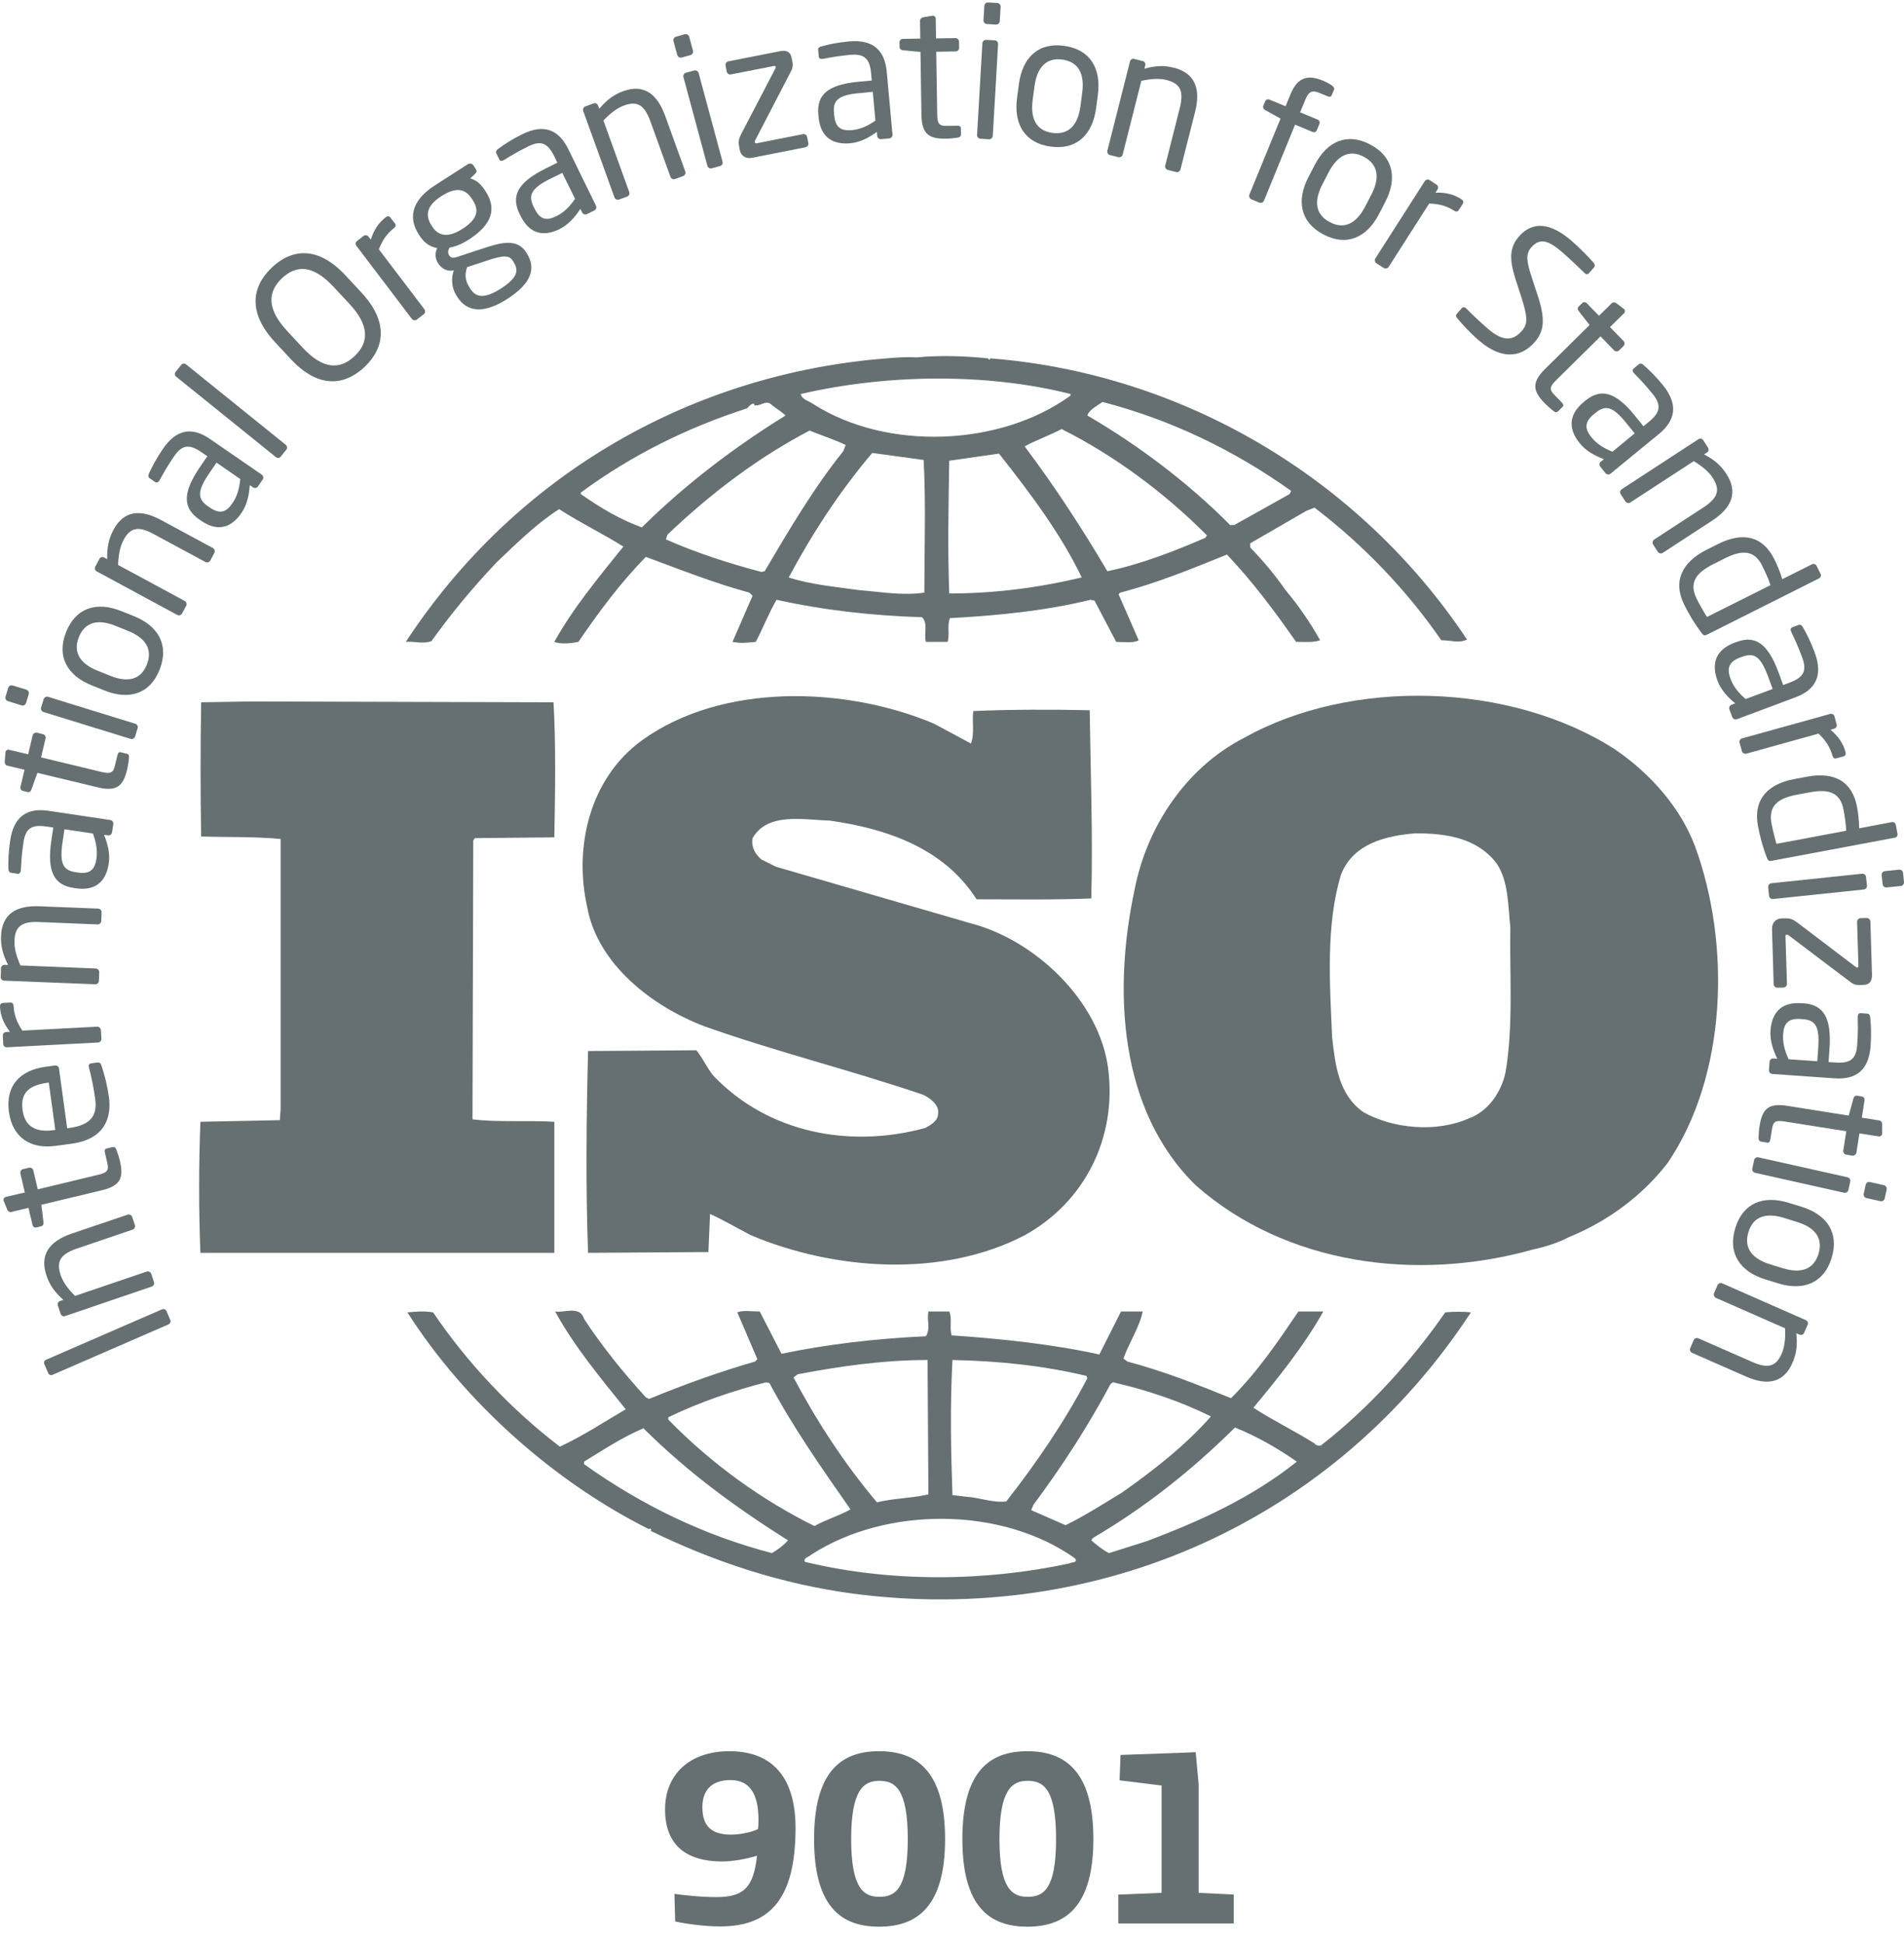 <svg width="96" height="98" viewBox="0 0 96 98" fill="none" xmlns="http://www.w3.org/2000/svg">
<g clip-path="url(#clip0_2009_8426)">
<path d="M85.46 42.651C84.731 40.724 83.233 39.003 81.411 37.765C76.151 34.401 68.134 34.161 62.716 37.201C59.759 38.72 57.818 41.724 57.213 44.815C56.117 49.896 56.398 55.94 60.285 59.748C64.82 63.75 71.416 64.634 77.282 62.99C77.56 62.937 78.445 62.714 79.054 62.387L79.227 62.312C81.048 61.55 82.785 60.308 84.082 58.626C87.077 54.221 87.282 47.614 85.46 42.65L85.46 42.651ZM75.908 54.061C75.704 55.023 75.059 56.023 74.044 56.385C72.427 57.1 70.242 56.903 68.745 56.065C67.49 55.181 67.329 53.703 67.167 52.301C67.043 49.54 66.846 46.617 67.614 44.091C68.216 42.526 69.877 42.126 71.377 42.008C72.955 42.008 74.489 42.25 75.464 43.53C76.07 44.449 76.031 45.652 76.151 46.734C76.109 49.015 76.313 51.736 75.908 54.06V54.061Z" fill="#667072"/>
<path d="M27.949 56.549C26.614 56.467 25.115 56.584 23.823 56.425L23.862 42.367L23.943 42.25L27.95 42.211C27.992 39.93 28.031 37.482 27.908 35.403L12.654 35.36L10.142 35.403C10.104 37.524 10.104 40.004 10.142 42.168C11.52 42.21 12.813 42.168 14.149 42.292V55.906L14.11 56.467L10.104 56.549C10.019 58.787 10.019 60.952 10.104 63.155H27.95V56.549H27.949Z" fill="#667072"/>
<path d="M72.87 66.156C71.172 68.601 69.026 70.964 66.683 72.801C66.598 72.925 66.355 72.879 66.278 72.763C65.262 72.123 64.171 71.602 63.198 70.963C64.494 69.403 65.749 67.841 66.721 66.113H65.465C64.457 67.6 63.403 69.162 62.068 70.481C60.285 69.762 58.668 69.119 56.846 68.636L56.645 68.484C56.927 67.675 57.452 66.916 57.614 66.113H56.521L55.429 68.278C53.044 67.757 50.412 67.476 47.983 67.317C47.86 66.959 48.022 66.437 47.86 66.113H46.809C46.725 66.596 46.929 66.959 46.686 67.36C44.177 67.476 41.75 67.757 39.403 68.243L38.307 66.113C37.905 66.113 37.457 66.036 37.176 66.156L38.187 68.519L38.067 68.636C36.242 69.162 34.467 69.804 32.726 70.521L32.563 70.439C31.429 69.197 30.336 67.842 29.445 66.479C29.243 65.795 28.433 66.195 27.99 66.113C28.958 67.877 30.256 69.438 31.549 71.042C30.456 71.683 29.367 72.4 28.229 72.925C25.801 71.081 23.539 68.678 21.837 66.156C21.351 66.079 21.03 66.114 20.541 66.156C23.454 70.723 27.989 74.725 32.725 77.088C32.725 77.088 32.725 77.052 32.767 77.052C32.802 77.052 32.883 77.126 32.802 77.169C36.001 78.73 39.401 79.852 43.002 80.334C55.428 81.973 67.287 76.651 74.165 66.156C73.806 66.114 73.273 66.114 72.868 66.156H72.87ZM55.997 69.762L56.117 69.68C57.861 70.08 59.517 70.642 61.056 71.401C59.76 72.88 58.1 74.164 56.565 75.243C55.635 75.804 54.7 76.41 53.728 76.885L51.991 76.126L52.111 75.85C53.57 73.889 54.867 71.883 55.998 69.762H55.997ZM48.023 68.559C50.331 68.602 52.639 68.842 54.781 69.361L54.823 69.481C53.692 71.642 52.272 73.728 50.736 75.687C50.046 75.768 49.401 75.491 48.714 75.45L48.023 75.367C47.942 73.005 47.899 70.923 48.023 68.559ZM40.215 69.279C42.318 68.879 44.503 68.559 46.768 68.559L46.81 75.333C45.957 75.528 45.028 75.528 44.217 75.733C42.557 73.764 41.183 71.642 40.01 69.438L40.215 69.279ZM33.696 71.444C35.278 70.68 36.934 70.116 38.632 69.68L38.797 69.722C39.967 71.926 41.426 74.005 42.882 76.088C42.317 76.41 41.627 76.605 41.064 76.928C38.393 75.608 35.842 73.764 33.696 71.561V71.444ZM38.918 78.291C35.518 77.407 32.36 75.886 29.447 73.806V73.682C30.42 73.086 31.392 72.444 32.442 72C34.75 74.289 37.135 76.009 39.729 77.649C39.524 77.89 39.201 78.132 38.919 78.291H38.918ZM53.932 78.809C49.644 79.735 44.866 79.771 40.578 78.731C40.497 78.532 40.779 78.49 40.902 78.373C44.665 75.929 50.532 75.929 54.218 78.568C54.338 78.809 54.014 78.732 53.933 78.809H53.932ZM57.818 77.691L55.916 78.291C55.591 78.132 55.309 77.89 55.024 77.649L55.105 77.528C57.696 76.009 60.042 74.165 62.269 71.961C63.361 72.401 64.415 73.004 65.387 73.682C63.122 75.492 60.49 76.688 57.818 77.691Z" fill="#667072"/>
<path d="M21.758 32.316C22.731 30.953 23.823 29.634 25.035 28.353C26.085 27.352 27.058 26.391 28.192 25.667C29.245 26.349 30.419 26.916 31.43 27.554C30.175 29.108 28.882 30.677 27.948 32.355C28.23 32.479 28.759 32.44 29.164 32.355C30.175 30.876 31.268 29.392 32.564 28.073C34.301 28.715 36.003 29.392 37.785 29.875L37.944 30.035L36.933 32.356C37.38 32.441 37.662 32.398 38.106 32.356C38.469 31.678 38.751 30.919 39.156 30.234C41.506 30.759 43.976 31.036 46.485 31.114C46.809 31.398 46.565 31.997 46.686 32.356H47.778C47.898 31.962 47.739 31.515 47.898 31.16C50.248 31.036 52.714 30.795 54.987 30.234L55.185 30.276L56.278 32.356C56.644 32.356 57.127 32.441 57.412 32.274L56.398 29.957L56.482 29.875C58.34 29.393 60.084 28.673 61.863 27.956C63.121 29.276 64.291 30.837 65.348 32.356C65.791 32.356 66.236 32.398 66.561 32.274C66.073 31.398 65.465 30.518 64.82 29.751C64.291 28.992 63.727 28.314 63.036 27.595V27.389L65.87 25.75L66.279 25.59C68.745 27.471 70.929 29.752 72.67 32.275C73.156 32.275 73.561 32.441 73.966 32.239C68.54 24.072 59.597 18.82 49.929 18.065L49.887 18.142L49.805 18.065C48.714 17.947 47.374 17.901 46.201 18.018C45.757 17.983 45.231 18.018 44.703 18.065C34.992 18.82 26.05 23.83 20.461 32.356C20.866 32.317 21.352 32.48 21.757 32.317L21.758 32.316ZM38.555 28.796L38.393 28.832C36.734 28.395 35.113 27.87 33.577 27.192L33.654 26.951C35.881 24.83 38.227 23.066 40.817 21.706C41.427 21.948 42.033 22.146 42.639 22.43L42.519 22.742C40.978 24.669 39.767 26.748 38.555 28.795V28.796ZM46.606 29.874C45.475 30.034 44.464 29.839 43.326 29.75C42.237 29.591 40.859 29.474 39.768 29.109C40.941 26.916 42.318 24.791 43.979 22.833L46.568 23.187C46.688 25.266 46.606 27.672 46.606 29.875V29.874ZM47.861 29.918C47.779 27.789 47.822 25.429 47.861 23.225C48.671 23.109 49.559 22.985 50.37 22.867C51.949 24.865 53.488 26.915 54.541 29.108C52.354 29.633 50.127 29.917 47.861 29.917V29.918ZM60.774 27.111C59.193 27.789 57.572 28.431 55.834 28.796C54.581 26.674 53.206 24.553 51.663 22.502C52.23 22.189 52.92 21.949 53.527 21.629C56.162 22.949 58.709 24.83 60.852 26.986L60.774 27.11V27.111ZM55.591 20.263C58.991 21.147 62.187 22.666 65.102 24.748L65.02 24.907L62.23 26.468H62.026C59.883 24.311 57.375 22.431 54.823 20.945C54.904 20.665 55.309 20.462 55.591 20.263ZM53.974 19.862V19.944C50.451 22.503 44.747 22.743 41.025 20.381C40.817 20.221 40.416 20.143 40.374 19.862C44.665 18.865 49.721 18.784 53.974 19.862ZM29.285 24.83C31.835 22.949 34.669 21.548 37.664 20.586C37.787 20.462 37.865 20.345 38.027 20.345V20.426C38.351 20.504 38.594 20.143 38.876 20.381C39.119 20.586 39.404 20.745 39.606 20.945C37.097 22.502 34.627 24.348 32.361 26.586C31.269 26.192 30.257 25.589 29.285 24.907V24.83H29.285Z" fill="#667072"/>
<path d="M46.648 56.861C42.843 57.904 38.714 57.109 35.962 54.221C35.64 53.82 35.437 53.345 35.112 52.944L29.651 52.983C29.566 56.225 29.528 59.951 29.651 63.155L35.718 63.116L35.8 61.194C36.491 61.512 37.177 61.913 37.865 62.271C42.075 64.035 47.494 64.436 51.663 62.271C54.7 60.593 56.321 57.351 55.873 53.859C55.43 50.46 52.192 47.374 48.915 46.536L39.119 43.691L38.393 43.328C38.069 43.051 37.865 42.694 37.945 42.249C38.714 40.93 40.497 41.331 41.832 41.366C44.665 41.767 47.579 42.729 49.238 45.333C51.018 45.333 53.082 45.368 55.024 45.291C55.105 42.009 54.989 39.128 54.943 35.803C53.122 35.761 50.895 35.761 49.077 35.845C48.995 36.321 49.155 36.998 48.953 37.481L47.093 36.48C42.639 34.6 36.406 34.401 32.361 37.324C29.729 39.244 28.922 42.693 29.609 45.733C30.134 48.614 32.886 50.736 35.518 51.736C39.119 53.017 42.883 53.943 46.529 55.181C46.891 55.344 47.374 55.707 47.297 56.147C47.297 56.502 46.931 56.709 46.649 56.86L46.648 56.861Z" fill="#667072"/>
<path d="M8.39 66.085L8.587 66.542C8.622 66.629 8.576 66.727 8.485 66.767L2.654 69.303C2.569 69.339 2.471 69.314 2.432 69.221L2.235 68.764C2.199 68.678 2.235 68.582 2.326 68.543L8.161 66.007C8.242 65.971 8.352 65.992 8.39 66.085V66.085Z" fill="#667072"/>
<path d="M6.663 61.342L6.801 61.754C6.832 61.849 6.783 61.954 6.688 61.985L3.869 62.943C3.006 63.238 2.84 63.62 3.058 64.278C3.178 64.639 3.453 64.997 3.781 65.328L7.397 64.1C7.481 64.069 7.594 64.118 7.626 64.214L7.766 64.636C7.794 64.721 7.746 64.824 7.65 64.856L3.285 66.342C3.19 66.374 3.091 66.331 3.059 66.235L2.915 65.806C2.883 65.711 2.936 65.615 3.031 65.583L3.193 65.526C2.767 65.143 2.51 64.8 2.34 64.291C1.992 63.255 2.478 62.575 3.616 62.185L6.435 61.23C6.526 61.199 6.632 61.249 6.664 61.344L6.663 61.342Z" fill="#667072"/>
<path d="M5.864 57.947C5.931 58.117 6.005 58.345 6.044 58.512C6.234 59.328 6.117 59.764 5.152 59.997L2.087 60.732L2.192 61.612C2.207 61.711 2.171 61.797 2.072 61.818L1.837 61.874C1.742 61.899 1.664 61.842 1.639 61.747L1.435 60.888L0.576 61.093C0.488 61.114 0.403 61.069 0.364 60.976L0.184 60.533C0.181 60.525 0.181 60.514 0.177 60.508C0.16 60.437 0.209 60.359 0.297 60.338L1.252 60.111L1.027 59.153C1.006 59.058 1.065 58.957 1.161 58.936L1.46 58.865C1.555 58.841 1.654 58.901 1.679 58.999L1.905 59.954L4.967 59.216C5.45 59.103 5.492 58.961 5.407 58.607L5.291 58.113C5.262 57.989 5.284 57.918 5.372 57.897L5.679 57.822C5.756 57.804 5.82 57.836 5.866 57.947L5.864 57.947Z" fill="#667072"/>
<path d="M2.975 53.86L3.387 56.877L3.515 56.858C4.579 56.709 4.913 56.234 4.801 55.404C4.73 54.882 4.6 54.219 4.484 53.814C4.48 53.796 4.477 53.785 4.477 53.768C4.466 53.697 4.491 53.618 4.583 53.607L4.885 53.564C5.002 53.547 5.068 53.575 5.114 53.714C5.284 54.214 5.407 54.703 5.492 55.306C5.633 56.342 5.288 57.417 3.624 57.652L2.818 57.761C1.539 57.943 0.63 57.343 0.45 56.055C0.27 54.74 1 53.959 2.271 53.78L2.754 53.714C2.871 53.699 2.959 53.749 2.976 53.859L2.975 53.86ZM2.379 54.583C1.368 54.725 1.03 55.165 1.139 55.96C1.245 56.734 1.742 57.106 2.707 56.971L2.788 56.959L2.46 54.572L2.378 54.583L2.379 54.583Z" fill="#667072"/>
<path d="M0.688 50.722C0.709 51.142 0.835 51.514 1.128 51.953L4.901 51.755C4.989 51.751 5.084 51.829 5.088 51.928L5.113 52.372C5.116 52.464 5.039 52.549 4.94 52.553L0.348 52.794C0.25 52.797 0.165 52.73 0.162 52.63L0.141 52.205C0.134 52.106 0.211 52.027 0.31 52.023L0.501 52.013C0.163 51.577 0.022 51.164 0 50.757C-0.003 50.628 0.046 50.565 0.155 50.557L0.522 50.54C0.621 50.532 0.68 50.593 0.687 50.719L0.688 50.722Z" fill="#667072"/>
<path d="M5.123 45.989L5.106 46.426C5.102 46.525 5.018 46.603 4.919 46.6L1.955 46.479C1.046 46.444 0.754 46.742 0.73 47.43C0.712 47.81 0.839 48.242 1.033 48.668L4.831 48.821C4.919 48.825 5.007 48.91 5.003 49.009L4.986 49.453C4.982 49.545 4.898 49.623 4.799 49.616L0.208 49.435C0.109 49.432 0.032 49.354 0.035 49.254L0.053 48.8C0.056 48.701 0.141 48.634 0.24 48.637L0.409 48.644C0.152 48.133 0.032 47.721 0.053 47.186C0.095 46.096 0.789 45.636 1.987 45.685L4.947 45.803C5.05 45.806 5.128 45.891 5.123 45.99V45.989Z" fill="#667072"/>
<path d="M5.712 41.544L5.649 41.959C5.634 42.059 5.543 42.125 5.444 42.112L5.247 42.083C5.434 42.552 5.557 43.027 5.483 43.53C5.371 44.294 4.938 44.942 3.824 44.779L3.715 44.761C2.752 44.62 2.355 43.98 2.587 42.38L2.686 41.717L2.331 41.663C1.58 41.554 1.284 41.773 1.182 42.472C1.094 43.057 1.07 43.494 1.052 43.86C1.049 43.877 1.049 43.884 1.044 43.902C1.03 43.983 0.992 44.061 0.879 44.044L0.566 43.997C0.467 43.983 0.425 43.912 0.425 43.785C0.414 43.405 0.421 42.982 0.513 42.373C0.696 41.127 1.394 40.716 2.447 40.872L5.559 41.337C5.657 41.351 5.727 41.443 5.714 41.543L5.712 41.544ZM3.25 41.803L3.151 42.466C2.992 43.551 3.189 43.874 3.823 43.97L3.929 43.985C4.57 44.081 4.785 43.804 4.863 43.282C4.922 42.867 4.852 42.48 4.684 42.016L3.25 41.803Z" fill="#667072"/>
<path d="M6.505 38.191C6.491 38.372 6.452 38.607 6.414 38.776C6.22 39.589 5.917 39.926 4.951 39.695L1.886 38.96L1.586 39.795C1.555 39.89 1.488 39.947 1.389 39.925L1.153 39.869C1.054 39.844 1.012 39.759 1.033 39.663L1.237 38.804L0.377 38.598C0.289 38.577 0.233 38.495 0.24 38.396L0.275 37.921C0.278 37.91 0.282 37.903 0.282 37.892C0.299 37.821 0.376 37.776 0.462 37.797L1.42 38.024L1.646 37.07C1.67 36.974 1.769 36.914 1.865 36.935L2.164 37.009C2.259 37.03 2.319 37.13 2.297 37.226L2.072 38.18L5.134 38.918C5.617 39.031 5.719 38.925 5.8 38.571L5.92 38.077C5.948 37.953 5.997 37.9 6.085 37.921L6.392 37.995C6.473 38.013 6.515 38.07 6.505 38.19V38.191Z" fill="#667072"/>
<path d="M1.449 34.994L1.314 35.437C1.283 35.534 1.184 35.587 1.089 35.558L0.399 35.345C0.304 35.317 0.251 35.215 0.279 35.118L0.412 34.675C0.444 34.58 0.542 34.526 0.638 34.554L1.329 34.767C1.423 34.799 1.476 34.898 1.449 34.994ZM6.938 36.712L6.812 37.127C6.783 37.222 6.681 37.276 6.586 37.248L2.192 35.892C2.098 35.86 2.045 35.762 2.072 35.665L2.2 35.247C2.232 35.151 2.33 35.098 2.425 35.126L6.819 36.484C6.914 36.513 6.971 36.615 6.939 36.712H6.938Z" fill="#667072"/>
<path d="M8.048 33.757C7.558 34.996 6.498 35.3 5.269 34.807L4.635 34.555C3.401 34.062 2.841 33.104 3.331 31.866C3.82 30.627 4.884 30.311 6.114 30.804L6.751 31.059C7.981 31.552 8.538 32.517 8.048 33.756V33.757ZM5.821 31.547C4.968 31.202 4.288 31.33 3.975 32.121C3.664 32.906 4.063 33.467 4.926 33.813L5.56 34.066C6.413 34.41 7.093 34.29 7.407 33.498C7.714 32.713 7.319 32.146 6.455 31.802L5.82 31.546L5.821 31.547Z" fill="#667072"/>
<path d="M10.807 27.873L10.602 28.256C10.556 28.345 10.444 28.377 10.359 28.331L7.742 26.919C6.938 26.483 6.547 26.624 6.223 27.232C6.044 27.568 5.97 28.016 5.955 28.48L9.313 30.293C9.39 30.335 9.433 30.453 9.387 30.541L9.175 30.931C9.133 31.012 9.024 31.044 8.936 30.999L4.881 28.806C4.793 28.761 4.753 28.657 4.803 28.569L5.015 28.168C5.064 28.082 5.17 28.054 5.254 28.104L5.405 28.186C5.395 27.611 5.469 27.185 5.719 26.713C6.23 25.751 7.058 25.642 8.116 26.213L10.733 27.625C10.821 27.675 10.853 27.785 10.807 27.873Z" fill="#667072"/>
<path d="M13.242 24.177L13.006 24.521C12.95 24.602 12.838 24.624 12.756 24.567L12.594 24.457C12.558 24.957 12.46 25.44 12.174 25.858C11.741 26.498 11.068 26.891 10.138 26.249L10.05 26.189C9.246 25.636 9.165 24.887 10.075 23.552L10.452 22.999L10.153 22.793C9.529 22.364 9.166 22.43 8.768 23.017C8.437 23.503 8.222 23.882 8.05 24.202C8.039 24.216 8.035 24.223 8.025 24.237C7.979 24.305 7.909 24.358 7.813 24.291L7.553 24.113C7.471 24.057 7.461 23.971 7.517 23.858C7.676 23.514 7.866 23.142 8.212 22.631C8.919 21.591 9.723 21.53 10.601 22.138L13.197 23.926C13.278 23.982 13.3 24.096 13.243 24.178L13.242 24.177ZM10.917 23.321L10.539 23.875C9.925 24.779 9.961 25.159 10.49 25.525L10.578 25.585C11.114 25.954 11.427 25.798 11.723 25.361C11.96 25.017 12.065 24.641 12.114 24.148L10.917 23.321Z" fill="#667072"/>
<path d="M14.444 22.658L14.148 23.027C14.091 23.098 13.986 23.105 13.908 23.041L8.883 18.989C8.813 18.933 8.789 18.833 8.848 18.756L9.144 18.387C9.2 18.316 9.299 18.305 9.376 18.365L14.401 22.417C14.471 22.474 14.503 22.58 14.443 22.659L14.444 22.658Z" fill="#667072"/>
<path d="M18.38 18.5C17.347 19.472 16.029 19.572 14.662 18.103L13.865 17.247C12.495 15.775 12.678 14.459 13.71 13.483C14.746 12.507 16.056 12.415 17.424 13.888L18.22 14.743C19.587 16.212 19.411 17.524 18.379 18.5H18.38ZM16.818 14.459C15.783 13.344 14.94 13.344 14.218 14.025C13.5 14.703 13.436 15.561 14.471 16.676L15.265 17.531C16.3 18.641 17.15 18.638 17.876 17.953C18.591 17.279 18.651 16.424 17.615 15.314L16.818 14.459Z" fill="#667072"/>
<path d="M19.86 11.504C19.528 11.76 19.295 12.075 19.102 12.568L21.396 15.587C21.452 15.658 21.441 15.782 21.364 15.843L21.012 16.113C20.941 16.17 20.829 16.152 20.765 16.074L17.975 12.399C17.911 12.32 17.922 12.211 17.999 12.151L18.334 11.892C18.415 11.832 18.52 11.849 18.58 11.93L18.696 12.079C18.861 11.554 19.118 11.206 19.443 10.958C19.542 10.88 19.626 10.883 19.689 10.972L19.915 11.267C19.975 11.344 19.958 11.426 19.859 11.504H19.86Z" fill="#667072"/>
<path d="M23.95 8.768L23.711 8.995C23.94 9.055 24.204 9.204 24.468 9.619L24.506 9.679C25.038 10.52 24.816 11.319 23.647 12.071C23.245 12.329 22.946 12.433 22.668 12.482C22.58 12.627 22.572 12.751 22.642 12.865C22.727 12.996 22.829 13.025 23.034 12.957L24.352 12.524C25.215 12.237 26.068 11.992 26.522 12.713L26.561 12.773C27.026 13.507 26.825 14.27 25.578 15.068C24.38 15.842 23.535 15.724 23.063 14.976L23.017 14.905C22.746 14.48 22.752 13.979 22.882 13.628L22.812 13.639C22.502 13.689 22.238 13.504 22.087 13.267L22.083 13.26C21.95 13.054 21.91 12.767 22.045 12.507C21.667 12.44 21.379 12.238 21.132 11.847L21.094 11.783C20.664 11.102 20.618 10.186 21.926 9.345L23.589 8.277C23.681 8.221 23.811 8.242 23.871 8.334L23.994 8.532C24.058 8.632 24.026 8.695 23.952 8.767L23.95 8.768ZM23.805 10.041C23.516 9.584 23.083 9.356 22.263 9.882C21.41 10.428 21.484 10.932 21.755 11.361L21.794 11.421C22.005 11.758 22.439 12.102 23.312 11.541C24.133 11.016 24.137 10.562 23.844 10.104L23.805 10.04V10.041ZM25.852 13.142C25.662 12.841 25.342 12.876 24.549 13.139L23.548 13.468C23.449 13.802 23.418 14.09 23.671 14.486L23.713 14.557C23.985 14.983 24.404 15.089 25.249 14.551C26.116 13.993 26.158 13.621 25.891 13.202L25.852 13.142Z" fill="#667072"/>
<path d="M29.965 10.61L29.591 10.793C29.503 10.836 29.394 10.8 29.352 10.708L29.264 10.531C28.985 10.95 28.665 11.322 28.21 11.549C27.523 11.889 26.745 11.9 26.247 10.882L26.198 10.787C25.768 9.907 26.061 9.211 27.502 8.499L28.101 8.201L27.943 7.874C27.605 7.189 27.255 7.068 26.625 7.384C26.1 7.643 25.727 7.87 25.42 8.062C25.402 8.072 25.395 8.076 25.378 8.083C25.304 8.119 25.219 8.133 25.17 8.027L25.029 7.739C24.984 7.65 25.019 7.572 25.125 7.501C25.427 7.278 25.776 7.044 26.326 6.77C27.45 6.213 28.183 6.558 28.655 7.519L30.047 10.365C30.093 10.453 30.053 10.563 29.965 10.61H29.965ZM28.35 8.715L27.752 9.009C26.771 9.496 26.624 9.847 26.906 10.425L26.955 10.521C27.24 11.109 27.592 11.127 28.061 10.893C28.435 10.709 28.71 10.429 28.995 10.024L28.35 8.715Z" fill="#667072"/>
<path d="M34.443 8.877L34.033 9.026C33.942 9.058 33.837 9.012 33.805 8.916L32.79 6.11C32.48 5.248 32.096 5.087 31.451 5.322C31.095 5.453 30.746 5.737 30.425 6.074L31.726 9.679C31.758 9.764 31.712 9.878 31.62 9.909L31.204 10.062C31.12 10.094 31.014 10.044 30.982 9.952L29.407 5.596C29.376 5.503 29.414 5.4 29.506 5.368L29.932 5.212C30.024 5.177 30.119 5.23 30.155 5.322L30.214 5.485C30.584 5.048 30.919 4.782 31.419 4.598C32.437 4.226 33.125 4.701 33.536 5.836L34.551 8.643C34.583 8.738 34.533 8.841 34.442 8.877L34.443 8.877Z" fill="#667072"/>
<path d="M34.812 2.779L34.368 2.9C34.273 2.925 34.171 2.868 34.147 2.773L33.956 2.07C33.932 1.975 33.988 1.875 34.084 1.851L34.527 1.726C34.622 1.702 34.725 1.758 34.75 1.855L34.94 2.557C34.964 2.653 34.908 2.752 34.813 2.781L34.812 2.779ZM36.307 8.371L35.887 8.484C35.793 8.513 35.694 8.452 35.665 8.356L34.46 3.89C34.432 3.794 34.489 3.695 34.587 3.666L35.003 3.553C35.098 3.528 35.197 3.585 35.225 3.681L36.43 8.148C36.459 8.243 36.401 8.346 36.307 8.371Z" fill="#667072"/>
<path d="M40.616 7.423L37.938 7.952C37.557 8.026 37.349 7.816 37.3 7.565L37.269 7.394C37.219 7.146 37.248 7.001 37.36 6.777L39.09 3.46C39.101 3.431 39.114 3.399 39.111 3.374C39.104 3.336 39.079 3.314 39.008 3.329L36.856 3.751C36.757 3.772 36.662 3.709 36.641 3.609L36.584 3.304C36.563 3.208 36.63 3.112 36.725 3.091L39.333 2.58C39.696 2.506 39.861 2.651 39.914 2.917L39.956 3.134C39.991 3.318 39.956 3.467 39.847 3.662L38.085 7.057C38.058 7.1 38.053 7.139 38.061 7.167C38.068 7.209 38.082 7.235 38.146 7.224L40.485 6.763C40.584 6.742 40.679 6.808 40.697 6.905L40.756 7.209C40.774 7.305 40.71 7.404 40.615 7.422L40.616 7.423Z" fill="#667072"/>
<path d="M44.838 6.977L44.422 7.016C44.323 7.022 44.235 6.948 44.228 6.849L44.211 6.65C43.802 6.945 43.372 7.175 42.868 7.222C42.104 7.293 41.375 7.022 41.272 5.894L41.261 5.784C41.173 4.809 41.691 4.269 43.291 4.12L43.953 4.06L43.922 3.698C43.851 2.939 43.569 2.701 42.867 2.765C42.283 2.818 41.856 2.897 41.501 2.965C41.483 2.968 41.472 2.968 41.455 2.971C41.374 2.978 41.293 2.957 41.282 2.84L41.253 2.525C41.242 2.425 41.3 2.365 41.426 2.336C41.786 2.237 42.194 2.145 42.804 2.088C44.051 1.975 44.612 2.56 44.711 3.625L45 6.779C45.007 6.879 44.936 6.967 44.838 6.978V6.977ZM44.005 4.628L43.343 4.692C42.254 4.792 41.989 5.061 42.05 5.704L42.061 5.813C42.12 6.463 42.441 6.604 42.96 6.559C43.372 6.52 43.731 6.36 44.139 6.083L44.005 4.629V4.628Z" fill="#667072"/>
<path d="M48.293 6.937C48.11 6.966 47.877 6.99 47.705 6.99C46.873 7.005 46.475 6.791 46.458 5.792L46.411 2.619L45.534 2.534C45.435 2.523 45.362 2.47 45.358 2.371L45.355 2.126C45.355 2.027 45.425 1.963 45.524 1.96L46.401 1.946L46.387 1.055C46.387 0.966 46.447 0.892 46.546 0.871L47.014 0.793H47.043C47.117 0.79 47.18 0.853 47.18 0.946L47.195 1.935L48.171 1.921C48.27 1.918 48.354 1.999 48.354 2.098L48.361 2.407C48.361 2.507 48.28 2.592 48.182 2.592L47.206 2.609L47.255 5.781C47.262 6.281 47.389 6.352 47.751 6.345L48.255 6.339C48.382 6.335 48.446 6.371 48.449 6.463L48.452 6.782C48.452 6.863 48.41 6.916 48.294 6.938L48.293 6.937Z" fill="#667072"/>
<path d="M49.865 7.022L49.433 6.993C49.334 6.99 49.26 6.901 49.263 6.801L49.532 2.179C49.539 2.079 49.623 2.005 49.722 2.008L50.156 2.033C50.254 2.039 50.328 2.125 50.324 2.228L50.056 6.847C50.049 6.95 49.965 7.024 49.865 7.021V7.022ZM50.218 1.239L49.756 1.21C49.658 1.207 49.584 1.118 49.588 1.019L49.63 0.295C49.637 0.195 49.721 0.118 49.82 0.124L50.282 0.15C50.38 0.157 50.454 0.242 50.451 0.341L50.408 1.068C50.401 1.168 50.317 1.246 50.218 1.239Z" fill="#667072"/>
<path d="M52.973 7.391C51.655 7.21 51.101 6.245 51.282 4.921L51.373 4.237C51.549 2.914 52.338 2.129 53.653 2.31C54.971 2.491 55.53 3.456 55.354 4.78L55.264 5.464C55.083 6.787 54.288 7.572 52.973 7.39V7.391ZM54.565 4.674C54.689 3.755 54.403 3.12 53.562 3.003C52.731 2.893 52.286 3.419 52.16 4.345L52.068 5.029C51.945 5.948 52.223 6.584 53.066 6.7C53.898 6.81 54.352 6.285 54.475 5.36L54.566 4.675L54.565 4.674Z" fill="#667072"/>
<path d="M59.301 8.672L58.882 8.566C58.783 8.541 58.727 8.442 58.752 8.343L59.485 5.444C59.71 4.553 59.481 4.205 58.815 4.032C58.448 3.94 58.001 3.976 57.546 4.075L56.606 7.793C56.585 7.882 56.482 7.949 56.387 7.924L55.958 7.814C55.869 7.793 55.813 7.693 55.834 7.597L56.973 3.102C56.997 3.002 57.089 2.942 57.184 2.968L57.621 3.081C57.719 3.102 57.768 3.202 57.744 3.297L57.702 3.463C58.251 3.315 58.677 3.283 59.196 3.417C60.246 3.687 60.553 4.467 60.256 5.642L59.52 8.54C59.496 8.636 59.396 8.697 59.301 8.671V8.672Z" fill="#667072"/>
<path d="M66.947 4.858L66.545 4.692C66.154 4.529 65.988 4.596 65.802 5.057L65.552 5.664L66.429 6.026C66.522 6.065 66.56 6.161 66.525 6.245L66.391 6.572C66.356 6.657 66.267 6.685 66.176 6.65L65.298 6.284L63.73 10.116C63.695 10.198 63.586 10.251 63.501 10.215L63.092 10.045C63.001 10.009 62.962 9.892 62.994 9.81L64.565 5.978L63.794 5.55C63.705 5.503 63.664 5.419 63.695 5.333L63.79 5.106C63.825 5.024 63.917 4.986 64.008 5.021L64.819 5.358L65.066 4.755C65.436 3.854 65.978 3.765 66.711 4.07C66.937 4.166 67.06 4.244 67.159 4.315C67.24 4.379 67.293 4.439 67.264 4.517L67.148 4.794C67.113 4.886 67.039 4.893 66.947 4.857V4.858Z" fill="#667072"/>
<path d="M66.725 11.819C65.552 11.199 65.359 10.102 65.975 8.921L66.292 8.31C66.908 7.129 67.912 6.665 69.086 7.285C70.26 7.902 70.46 9.003 69.843 10.184L69.526 10.798C68.91 11.979 67.898 12.437 66.725 11.819ZM69.143 9.815C69.569 8.995 69.513 8.3 68.761 7.902C68.022 7.512 67.426 7.853 66.993 8.679L66.676 9.293C66.25 10.113 66.299 10.805 67.05 11.198C67.79 11.592 68.392 11.251 68.826 10.425L69.143 9.814V9.815Z" fill="#667072"/>
<path d="M73.307 10.616C72.959 10.393 72.585 10.276 72.059 10.261L70.016 13.455C69.966 13.529 69.85 13.565 69.769 13.508L69.395 13.27C69.321 13.22 69.297 13.107 69.349 13.022L71.834 9.137C71.89 9.052 71.993 9.024 72.077 9.077L72.432 9.307C72.517 9.361 72.531 9.47 72.478 9.552L72.376 9.712C72.926 9.691 73.339 9.818 73.677 10.039C73.782 10.106 73.806 10.187 73.75 10.279L73.55 10.592C73.496 10.677 73.412 10.687 73.307 10.616Z" fill="#667072"/>
<path d="M74.533 17.134C74.058 16.719 73.744 16.361 73.484 16.052C73.385 15.932 73.396 15.893 73.459 15.815L73.696 15.542C73.763 15.467 73.844 15.477 73.907 15.531C73.915 15.537 73.921 15.545 73.928 15.548C74.216 15.85 74.704 16.297 75.016 16.57C75.837 17.284 76.339 17.141 76.75 16.659C77.046 16.318 77.011 15.953 76.722 15.027L76.405 14.047C76.109 13.114 76.095 12.493 76.567 11.943C77.278 11.109 78.202 11.241 79.241 12.142C79.642 12.493 80.132 12.989 80.358 13.255C80.414 13.329 80.431 13.404 80.372 13.476L80.118 13.77C80.062 13.838 79.978 13.838 79.911 13.781C79.906 13.777 79.901 13.772 79.897 13.767C79.611 13.486 79.154 13.051 78.758 12.706C78.053 12.096 77.623 11.986 77.193 12.486C76.916 12.813 76.975 13.199 77.225 13.965L77.529 14.892C77.913 16.052 77.871 16.672 77.399 17.223C76.835 17.883 75.88 18.302 74.533 17.134Z" fill="#667072"/>
<path d="M78.332 20.724C78.188 20.615 78.012 20.459 77.891 20.334C77.31 19.738 77.19 19.302 77.898 18.603L80.147 16.385L79.604 15.686C79.54 15.612 79.53 15.52 79.601 15.449L79.776 15.278C79.846 15.208 79.942 15.219 80.009 15.29L80.622 15.918L81.253 15.296C81.316 15.233 81.416 15.225 81.496 15.286L81.877 15.573C81.877 15.573 81.888 15.584 81.895 15.591C81.944 15.644 81.944 15.733 81.88 15.797L81.175 16.488L81.859 17.188C81.926 17.258 81.926 17.376 81.855 17.447L81.636 17.663C81.566 17.73 81.45 17.73 81.38 17.66L80.7 16.957L78.452 19.174C78.1 19.522 78.135 19.664 78.389 19.922L78.741 20.285C78.829 20.377 78.847 20.448 78.783 20.512L78.558 20.735C78.498 20.791 78.428 20.795 78.332 20.724Z" fill="#667072"/>
<path d="M80.95 23.854L80.689 23.527C80.626 23.45 80.636 23.336 80.714 23.272L80.869 23.148C80.4 22.971 79.967 22.737 79.65 22.343C79.163 21.747 78.977 20.984 79.851 20.267L79.936 20.196C80.693 19.579 81.43 19.71 82.441 20.966L82.864 21.488L83.144 21.258C83.73 20.776 83.768 20.407 83.325 19.856C82.954 19.398 82.651 19.083 82.395 18.823C82.384 18.809 82.381 18.802 82.366 18.788C82.317 18.724 82.285 18.646 82.377 18.571L82.62 18.368C82.698 18.305 82.779 18.319 82.874 18.407C83.155 18.655 83.462 18.947 83.85 19.422C84.639 20.401 84.47 21.199 83.646 21.874L81.204 23.878C81.126 23.943 81.013 23.928 80.95 23.854ZM82.422 21.846L82 21.328C81.313 20.472 80.939 20.406 80.446 20.81L80.361 20.881C79.858 21.292 79.917 21.64 80.249 22.052C80.51 22.376 80.841 22.584 81.299 22.772L82.422 21.846Z" fill="#667072"/>
<path d="M83.585 27.813L83.352 27.448C83.296 27.366 83.32 27.253 83.405 27.196L85.895 25.574C86.66 25.074 86.727 24.662 86.353 24.084C86.149 23.765 85.796 23.484 85.398 23.246L82.202 25.329C82.128 25.379 82.008 25.361 81.952 25.276L81.713 24.904C81.663 24.826 81.688 24.712 81.772 24.659L85.631 22.143C85.716 22.09 85.825 22.105 85.878 22.19L86.12 22.57C86.176 22.655 86.144 22.762 86.064 22.815L85.919 22.907C86.424 23.173 86.758 23.443 87.047 23.894C87.636 24.809 87.332 25.59 86.325 26.246L83.834 27.872C83.753 27.925 83.64 27.9 83.584 27.815L83.585 27.813Z" fill="#667072"/>
<path d="M85.799 31.915C85.454 31.46 85.168 30.985 84.921 30.489C84.323 29.279 84.83 28.328 86.038 27.718L86.619 27.426C87.885 26.791 88.886 27.022 89.47 28.206C89.597 28.459 89.763 28.852 89.862 29.196L91.363 28.444C91.444 28.405 91.546 28.433 91.591 28.521L91.796 28.937C91.838 29.015 91.803 29.114 91.715 29.157L86.07 31.992C85.964 32.045 85.897 32.049 85.798 31.914L85.799 31.915ZM89.266 29.499C89.181 29.204 88.98 28.779 88.85 28.52C88.455 27.721 87.835 27.711 86.971 28.143L86.394 28.434C85.512 28.874 85.146 29.374 85.544 30.176C85.677 30.453 85.9 30.84 86.062 31.102L89.266 29.499Z" fill="#667072"/>
<path d="M87.342 36.151L87.197 35.761C87.161 35.666 87.212 35.562 87.302 35.527L87.489 35.456C87.102 35.136 86.767 34.778 86.591 34.302C86.327 33.579 86.393 32.798 87.451 32.4L87.553 32.364C88.465 32.02 89.117 32.386 89.677 33.901L89.91 34.533L90.248 34.404C90.957 34.139 91.112 33.802 90.865 33.138C90.66 32.584 90.478 32.191 90.318 31.86C90.312 31.843 90.308 31.836 90.301 31.818C90.273 31.744 90.273 31.655 90.382 31.616L90.678 31.506C90.769 31.47 90.843 31.509 90.904 31.622C91.091 31.949 91.288 32.322 91.5 32.9C91.937 34.084 91.52 34.78 90.524 35.153L87.574 36.256C87.483 36.291 87.377 36.242 87.342 36.15V36.151ZM89.378 34.732L89.145 34.1C88.765 33.071 88.438 32.887 87.835 33.111L87.736 33.146C87.126 33.377 87.073 33.725 87.253 34.218C87.397 34.611 87.644 34.914 88.014 35.239L89.377 34.732H89.378Z" fill="#667072"/>
<path d="M92.391 38.088C92.278 37.687 92.074 37.346 91.693 36.981L88.05 37.992C87.961 38.016 87.852 37.959 87.827 37.864L87.707 37.434C87.686 37.346 87.743 37.246 87.838 37.221L92.273 35.99C92.368 35.962 92.468 36.012 92.492 36.107L92.605 36.519C92.633 36.614 92.573 36.707 92.478 36.735L92.294 36.785C92.717 37.14 92.942 37.509 93.048 37.902C93.083 38.026 93.048 38.101 92.942 38.133L92.587 38.228C92.492 38.257 92.422 38.21 92.389 38.086L92.391 38.088Z" fill="#667072"/>
<path d="M89.089 43.244C88.881 42.712 88.737 42.176 88.635 41.63C88.389 40.299 89.135 39.522 90.464 39.274L91.105 39.153C92.497 38.894 93.396 39.391 93.635 40.693C93.688 40.969 93.737 41.392 93.74 41.753L95.39 41.444C95.478 41.426 95.569 41.483 95.588 41.583L95.672 42.037C95.69 42.125 95.633 42.211 95.535 42.228L89.33 43.393C89.213 43.414 89.147 43.4 89.091 43.243L89.089 43.244ZM93.085 41.878C93.081 41.573 93.004 41.105 92.951 40.821C92.789 39.944 92.198 39.76 91.249 39.941L90.612 40.058C89.644 40.239 89.157 40.618 89.319 41.502C89.375 41.807 89.482 42.24 89.566 42.538L93.086 41.878H93.085Z" fill="#667072"/>
<path d="M89.195 45.16L89.152 44.723C89.142 44.623 89.212 44.535 89.312 44.524L93.888 44.045C93.987 44.034 94.075 44.105 94.086 44.205L94.132 44.641C94.143 44.741 94.069 44.83 93.97 44.84L89.397 45.319C89.299 45.33 89.207 45.259 89.196 45.16H89.195ZM94.924 44.575L94.874 44.114C94.863 44.014 94.938 43.925 95.036 43.914L95.755 43.84C95.853 43.829 95.942 43.9 95.953 44L95.999 44.461C96.009 44.559 95.938 44.652 95.839 44.663L95.121 44.737C95.023 44.748 94.934 44.674 94.923 44.575H94.924Z" fill="#667072"/>
<path d="M89.428 49.613L89.347 46.87C89.332 46.476 89.572 46.306 89.826 46.299L89.998 46.295C90.248 46.284 90.386 46.337 90.59 46.483L93.561 48.739C93.589 48.757 93.614 48.775 93.642 48.775C93.677 48.775 93.705 48.754 93.702 48.683L93.635 46.472C93.632 46.373 93.712 46.288 93.811 46.284L94.118 46.277C94.216 46.274 94.301 46.352 94.305 46.451L94.386 49.126C94.396 49.499 94.23 49.64 93.959 49.648L93.741 49.655C93.551 49.662 93.414 49.602 93.241 49.46L90.197 47.161C90.159 47.125 90.123 47.118 90.095 47.118C90.053 47.118 90.024 47.129 90.024 47.193L90.099 49.595C90.102 49.694 90.024 49.779 89.923 49.783L89.616 49.79C89.517 49.793 89.432 49.716 89.429 49.613H89.428Z" fill="#667072"/>
<path d="M89.192 53.944L89.223 53.525C89.23 53.425 89.314 53.351 89.414 53.358L89.611 53.373C89.393 52.919 89.234 52.453 89.269 51.947C89.323 51.172 89.706 50.493 90.83 50.571L90.939 50.577C91.912 50.648 92.356 51.253 92.243 52.866L92.197 53.537L92.556 53.561C93.314 53.614 93.592 53.373 93.641 52.664C93.684 52.074 93.676 51.639 93.666 51.273C93.669 51.255 93.669 51.244 93.669 51.227C93.676 51.145 93.708 51.067 93.825 51.074L94.141 51.095C94.24 51.102 94.29 51.169 94.297 51.301C94.335 51.677 94.359 52.094 94.318 52.712C94.229 53.971 93.564 54.433 92.5 54.359L89.359 54.139C89.261 54.131 89.183 54.042 89.191 53.943L89.192 53.944ZM91.63 53.497L91.676 52.827C91.753 51.731 91.531 51.422 90.893 51.376L90.784 51.368C90.136 51.323 89.941 51.62 89.906 52.145C89.879 52.562 89.977 52.944 90.181 53.395L91.629 53.497H91.63Z" fill="#667072"/>
<path d="M88.666 57.368C88.67 57.184 88.688 56.947 88.716 56.775C88.843 55.95 89.122 55.587 90.101 55.743L93.212 56.237L93.448 55.382C93.473 55.286 93.537 55.221 93.635 55.235L93.874 55.274C93.973 55.289 94.026 55.37 94.009 55.47L93.874 56.342L94.748 56.481C94.837 56.496 94.9 56.57 94.9 56.669V57.148C94.897 57.16 94.897 57.166 94.897 57.176C94.882 57.247 94.812 57.301 94.724 57.286L93.752 57.134L93.6 58.103C93.582 58.202 93.491 58.269 93.392 58.256L93.09 58.206C92.991 58.191 92.924 58.095 92.938 57.996L93.09 57.027L89.978 56.533C89.488 56.455 89.397 56.569 89.341 56.931L89.263 57.431C89.243 57.558 89.196 57.616 89.108 57.6L88.795 57.55C88.717 57.537 88.667 57.484 88.667 57.367L88.666 57.368Z" fill="#667072"/>
<path d="M88.353 58.905L88.444 58.479C88.465 58.38 88.564 58.319 88.659 58.341L93.151 59.346C93.249 59.367 93.309 59.464 93.289 59.562L93.197 59.988C93.176 60.083 93.077 60.147 92.983 60.126L88.49 59.121C88.392 59.1 88.331 59 88.353 58.905ZM93.969 60.179L94.068 59.724C94.088 59.629 94.185 59.564 94.283 59.586L94.988 59.746C95.083 59.767 95.147 59.864 95.125 59.962L95.027 60.413C95.006 60.512 94.907 60.573 94.812 60.552L94.107 60.395C94.009 60.374 93.948 60.274 93.969 60.179Z" fill="#667072"/>
<path d="M87.493 61.91C87.88 60.633 88.913 60.243 90.182 60.633L90.837 60.834C92.102 61.224 92.74 62.133 92.352 63.41C91.964 64.684 90.925 65.086 89.659 64.695L89.004 64.494C87.739 64.103 87.101 63.184 87.493 61.911V61.91ZM89.892 63.931C90.77 64.202 91.439 64.021 91.69 63.204C91.933 62.395 91.492 61.87 90.605 61.598L89.949 61.394C89.068 61.122 88.403 61.299 88.156 62.111C87.909 62.92 88.35 63.452 89.237 63.73L89.892 63.931Z" fill="#667072"/>
<path d="M85.224 67.955L85.396 67.558C85.438 67.466 85.544 67.423 85.635 67.466L88.352 68.657C89.186 69.027 89.564 68.857 89.839 68.225C89.99 67.874 90.026 67.427 90.004 66.959L86.516 65.426C86.434 65.391 86.386 65.281 86.424 65.188L86.6 64.78C86.636 64.698 86.745 64.656 86.836 64.694L91.046 66.546C91.138 66.585 91.184 66.684 91.141 66.777L90.961 67.192C90.923 67.284 90.821 67.32 90.728 67.277L90.57 67.21C90.629 67.778 90.591 68.207 90.376 68.7C89.946 69.697 89.129 69.875 88.033 69.392L85.317 68.197C85.225 68.157 85.183 68.048 85.222 67.956L85.224 67.955Z" fill="#667072"/>
<path d="M36.124 95.632C37.458 95.632 37.993 95.192 38.168 93.549C37.532 93.737 36.884 93.837 36.41 93.837C34.616 93.837 33.532 93.022 33.532 91.215C33.532 89.408 34.816 88.278 36.772 88.278C39.027 88.278 40.111 89.696 40.111 92.144C40.111 95.77 38.791 97.112 36.298 97.112C35.463 97.112 34.429 96.95 34.042 96.862L34.005 95.469C34.428 95.531 35.314 95.632 36.124 95.632H36.124ZM36.835 89.734C35.875 89.734 35.414 90.248 35.414 91.102C35.414 92.056 35.875 92.482 36.86 92.482C37.296 92.482 37.832 92.382 38.218 92.206C38.231 92.093 38.243 91.981 38.243 91.754C38.243 90.55 37.882 89.734 36.836 89.734H36.835Z" fill="#667072"/>
<path d="M44.324 88.278C46.256 88.278 47.651 89.32 47.651 92.708C47.651 96.095 46.255 97.124 44.324 97.124C42.393 97.124 41.046 96.095 41.046 92.708C41.046 89.32 42.392 88.278 44.324 88.278ZM44.337 95.619C45.121 95.619 45.77 95.255 45.77 92.708C45.77 90.16 45.121 89.771 44.337 89.771C43.552 89.771 42.916 90.21 42.916 92.708C42.916 95.205 43.552 95.619 44.337 95.619Z" fill="#667072"/>
<path d="M51.801 88.278C53.733 88.278 55.128 89.32 55.128 92.708C55.128 96.095 53.732 97.124 51.801 97.124C49.87 97.124 48.523 96.095 48.523 92.708C48.523 89.32 49.869 88.278 51.801 88.278ZM51.814 95.619C52.599 95.619 53.247 95.255 53.247 92.708C53.247 90.16 52.599 89.771 51.814 89.771C51.029 89.771 50.393 90.21 50.393 92.708C50.393 95.205 51.029 95.619 51.814 95.619Z" fill="#667072"/>
<path d="M56.387 95.506L58.568 95.418V90.009L56.449 89.746L56.498 88.466L59.39 88.365L60.287 88.327L60.436 89.958V95.417L62.205 95.505V96.96H56.385V95.505L56.387 95.506Z" fill="#667072"/>
</g>
<defs>
<clipPath id="clip0_2009_8426">
<rect width="96" height="97" fill="white" transform="translate(0 0.125)"/>
</clipPath>
</defs>
</svg>
